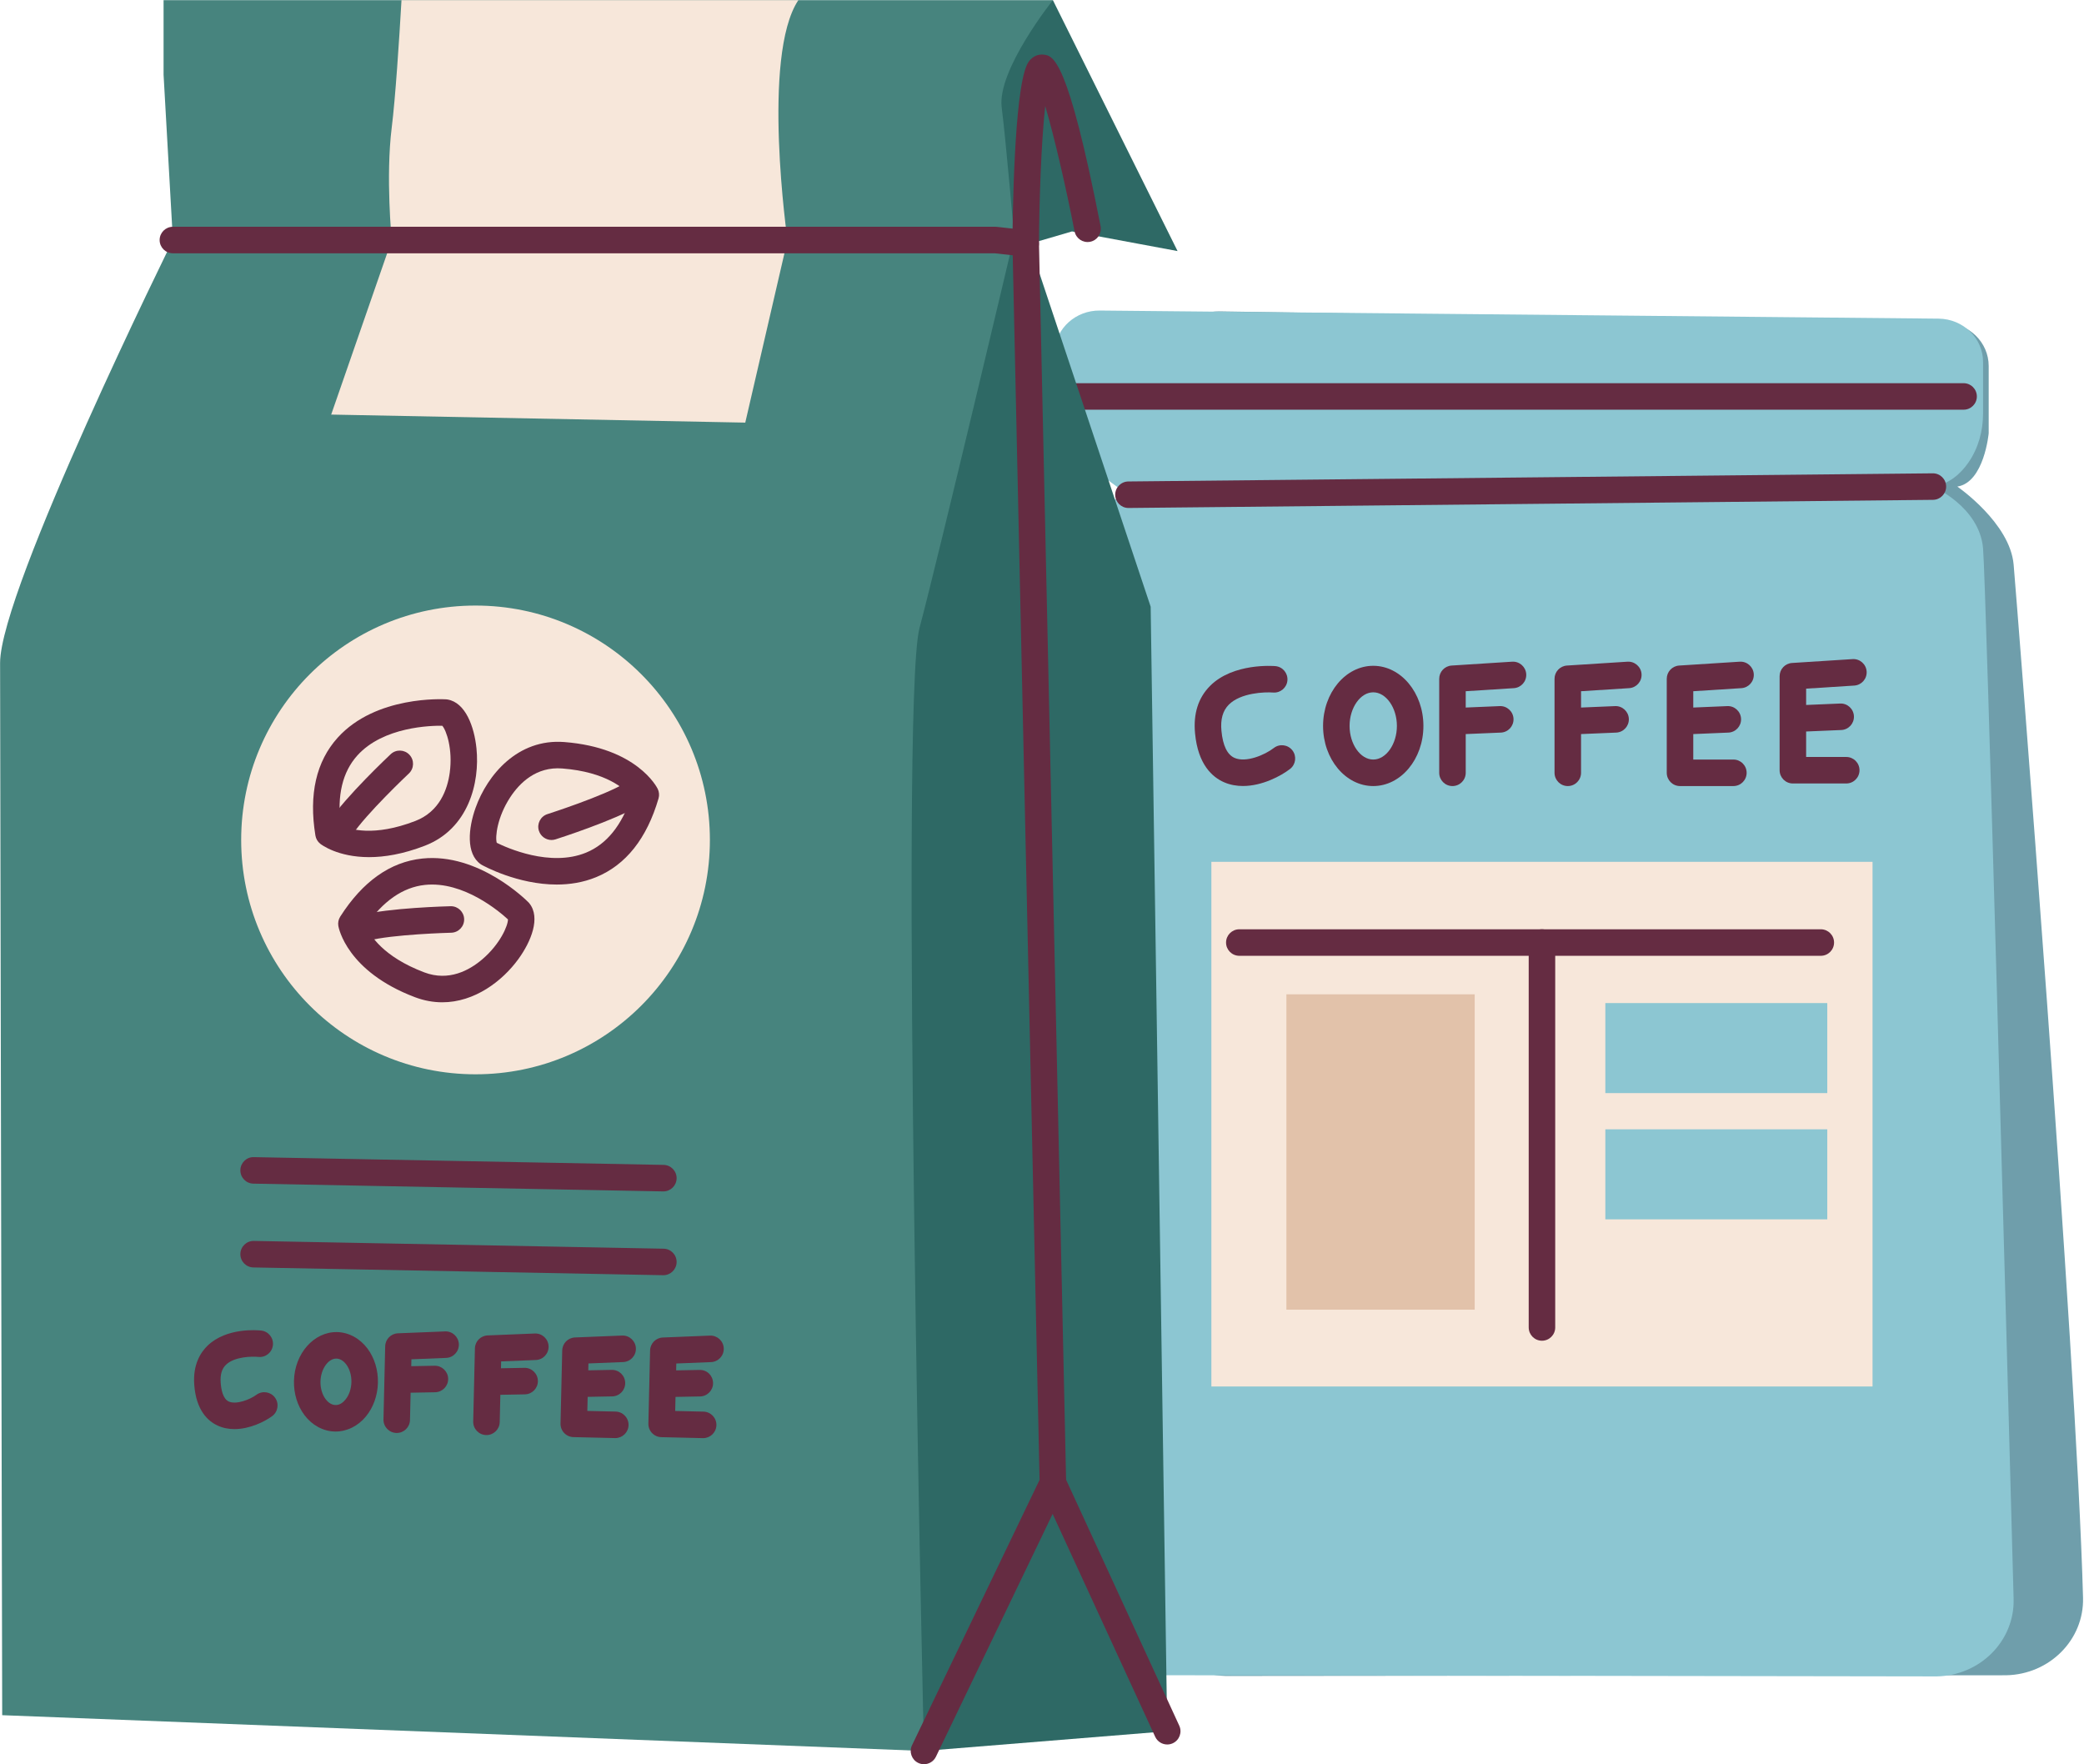 <?xml version="1.0" encoding="UTF-8"?>
<!DOCTYPE svg PUBLIC '-//W3C//DTD SVG 1.0//EN'
          'http://www.w3.org/TR/2001/REC-SVG-20010904/DTD/svg10.dtd'>
<svg height="1031" preserveAspectRatio="xMidYMid meet" version="1.0" viewBox="41.2 158.5 1218.1 1031.0" width="1218" xmlns="http://www.w3.org/2000/svg" xmlns:xlink="http://www.w3.org/1999/xlink" zoomAndPan="magnify"
><g
  ><g
    ><g id="change1_1"
      ><path d="M759.633,1138.007c-26.18,0.491-47.475-20.17-46.748-45.386 c4.204-145.775,14.141-577.582,22.272-606.217c9.748-34.331,35.483-38.31,35.483-38.31 s-34.799-22.892-41.152-38.297c-3.526-8.55-3.139-29.044-2.095-45.592 c0.848-13.454,12.491-23.898,26.482-23.762l423.717,6.633c14.402,0.139,26,11.426,26,25.301 v39.315c0,0-2.61,28.706-18.335,31.156c0,0,30.801,21.16,32.918,45.63 c1.775,20.514,36.668,459.201,40.562,603.8c0.66,24.511-19.519,44.844-44.965,45.321 L759.633,1138.007z" fill="#6f9eab"
      /></g
      ><g id="change2_3"
      ><path d="M689.781,1137.522c-26.18,0.491-47.475-20.17-46.748-45.386 c4.204-145.775,14.141-577.582,22.272-606.217c9.748-34.331,35.483-38.31,35.483-38.31 s-34.799-22.892-41.152-38.297c-3.526-8.55-3.139-29.044-2.095-45.592 c0.848-13.454,12.491-23.898,26.482-23.762l490.279,4.738c14.402,0.139,26,11.426,26,25.301 v30.169c0,10.153-2.753,20.226-8.523,28.58c-4.545,6.58-11.233,12.645-20.808,14.102 c0,0,27.215,11.653,29.332,36.123c1.775,20.514,13.962,469.374,17.857,613.972 c0.66,24.511-19.519,44.844-44.965,45.321L689.781,1137.522z" fill="#8cc6d2"
      /></g
      ><g id="change3_1"
      ><path d="M1188.926,397.917H666.398c-4.28,0-7.749-3.469-7.749-7.749 s3.469-7.749,7.749-7.749h522.527c4.28,0,7.749,3.469,7.749,7.749 S1193.205,397.917,1188.926,397.917z" fill="#652c42"
      /></g
      ><g id="change4_1"
      ><path d="M749.252 662.167H1135.704V968.816H749.252z" fill="#f7e7da"
      /></g
      ><g id="change3_6"
      ><path d="M1105.465,717.089H765.582c-4.28,0-7.749-3.469-7.749-7.749 c0-4.28,3.469-7.749,7.749-7.749h339.883c4.28,0,7.749,3.469,7.749,7.749 C1113.214,713.621,1109.745,717.089,1105.465,717.089z" fill="#652c42"
      /></g
      ><g id="change3_25"
      ><path d="M942.479,942.065c-4.28,0-7.749-3.469-7.749-7.749V709.341 c0-4.28,3.469-7.749,7.749-7.749c4.28,0,7.749,3.469,7.749,7.749v224.976 C950.228,938.596,946.759,942.065,942.479,942.065z" fill="#652c42"
      /></g
      ><g id="change5_1"
      ><path d="M793.099 739.596H903.168V923.916H793.099z" fill="#e2c2aa"
      /></g
      ><g id="change3_31"
      ><path d="M700.786,455.357c-4.244,0-7.703-3.417-7.747-7.67 c-0.042-4.28,3.392-7.784,7.67-7.827l470.183-4.761c4.307-0.044,7.782,3.39,7.827,7.67 c0.042,4.28-3.392,7.784-7.67,7.827l-470.183,4.761 C700.839,455.357,700.812,455.357,700.786,455.357z" fill="#652c42"
      /></g
      ><g id="change2_2"
      ><path d="M979.521 744.719H1109.246V797.335H979.521z" fill="#8cc6d2"
      /></g
      ><g id="change2_1"
      ><path d="M979.521 818.502H1109.246V871.118H979.521z" fill="#8cc6d2"
      /></g
    ></g
    ><g id="change6_1"
    ><path d="M729.491 305.204L656.615 158.546 595.835 188.482 501.49 732.781 581.274 1181.828 723.443 1170.299 713.767 513.054 643.008 300.971 667.804 293.713z" fill="#2e6965"
    /></g
    ><g id="change7_1"
    ><path d="M578.644,525.54c-11.747,44.26,2.626,656.295,2.626,656.295l-538.786-20.907 c0,0-1.236-572.21-1.236-615.013s101.012-247.153,101.012-247.153l-5.455-96.673v-43.548h519.814 c0,0-32.668,40.82-29.941,62.609c2.727,21.758,7.278,75.702,7.278,75.702 S590.391,481.279,578.644,525.54z" fill="#47847e"
    /></g
    ><g id="change4_2"
    ><path d="M501.489,298.762l-24.677,106.699l-242.033-4.696l35.396-102.004 c0,0-3.626-36.791,0-65.833c2.138-17.171,4.308-50.243,5.703-74.388h231.965 C486.054,191.21,501.489,298.762,501.489,298.762z" fill="#f7e7da"
    /></g
    ><g id="change3_16"
    ><path d="M581.264,1189.586c-1.126,0-2.269-0.247-3.351-0.766 c-3.858-1.855-5.482-6.485-3.628-10.341l74.545-155.078l-15.697-715.732l-10.514-1.171H142.253 c-4.28,0-7.749-3.469-7.749-7.749s3.469-7.749,7.749-7.749h480.798c0.286,0,0.572,0.015,0.858,0.047 l17.681,1.969c3.859,0.43,6.803,3.65,6.889,7.532l15.886,724.367 c0.026,1.218-0.235,2.428-0.763,3.526l-75.349,156.751 C586.92,1187.967,584.15,1189.586,581.264,1189.586z" fill="#652c42"
    /></g
    ><g id="change4_3"
    ><circle cx="319.15" cy="649.368" fill="#f7e7da" r="136.982"
    /></g
    ><g
    ><g id="change3_18"
      ><path d="M256.939,659.427c-18.399,0-27.976-7.36-28.554-7.82 c-1.509-1.199-2.518-2.916-2.829-4.819c-3.927-24.057,0.469-43.316,13.071-57.24 c22.262-24.601,61.687-22.445,63.347-22.346c0.265,0.017,0.53,0.047,0.791,0.091 c10.517,1.751,15.64,15.888,16.928,28.534c2.048,20.104-4.633,47.081-30.203,56.942 C276.624,657.733,265.766,659.427,256.939,659.427z M240.342,640.783 c5.239,2.493,19.417,6.844,43.571-2.473c14.246-5.494,18.828-18.426,20.165-28.308 c1.852-13.707-1.986-24.734-4.374-27.372c-6.387-0.083-34.383,0.457-49.631,17.366 C241.402,609.612,238.134,623.322,240.342,640.783z" fill="#652c42"
      /></g
      ><g id="change3_27"
      ><path d="M240.398,650.204c-1.454,0-2.924-0.41-4.233-1.265 c-3.581-2.341-4.587-7.143-2.244-10.726c9.144-13.987,34.565-37.946,35.643-38.96 c3.121-2.93,8.026-2.777,10.953,0.339c2.931,3.118,2.78,8.021-0.337,10.953 c-0.251,0.236-25.15,23.703-33.288,36.15C245.405,648.967,242.927,650.204,240.398,650.204z" fill="#652c42"
      /></g
    ></g
    ><g
    ><g id="change3_17"
      ><path d="M299.696,744.266c-5.149,0-10.5-0.917-15.974-2.989 c-39.783-15.058-44.576-40.538-44.759-41.614c-0.327-1.901,0.068-3.853,1.105-5.479 c13.117-20.546,29.238-31.965,47.913-33.938c32.999-3.494,60.933,24.405,62.108,25.593 c0.186,0.189,0.363,0.389,0.53,0.596c6.668,8.319,1.056,22.27-6.417,32.552 C334.857,731.844,318.656,744.266,299.696,744.266z M255.091,699.57 c2.244,5.351,9.908,18.049,34.118,27.214c14.275,5.397,26.315-1.176,33.902-7.647 c10.523-8.981,15.016-19.756,14.995-23.316c-4.695-4.34-25.907-22.579-48.564-20.157 C276.666,677.047,265.088,685.085,255.091,699.57z" fill="#652c42"
      /></g
      ><g id="change3_4"
      ><path d="M254.019,708.607c-3.422,0-6.553-2.284-7.481-5.745 c-1.106-4.135,1.347-8.383,5.48-9.491c16.144-4.324,51.064-5.224,52.543-5.259 c0.064-0.003,0.129-0.003,0.192-0.003c4.192,0,7.64,3.345,7.743,7.558 c0.106,4.278-3.278,7.832-7.555,7.936c-0.345,0.009-34.548,0.891-48.912,4.739 C255.357,708.52,254.682,708.607,254.019,708.607z" fill="#652c42"
      /></g
    ></g
    ><g
    ><g id="change3_15"
      ><path d="M366.616,675.445c-22.822,0-42.662-10.848-43.759-11.458 c-0.232-0.13-0.459-0.271-0.677-0.424c-8.732-6.116-7.261-21.082-2.971-33.049 c6.818-19.022,24.472-40.463,51.797-38.359c42.41,3.295,54.158,26.408,54.636,27.39 c0.846,1.731,1.016,3.717,0.475,5.568c-6.826,23.4-19.096,38.883-36.469,46.017 C382.026,674.26,374.157,675.445,366.616,675.445z M331.556,651.044 c5.722,2.85,31.229,14.405,52.269,5.724c11.97-4.94,20.828-15.903,26.362-32.61 c-3.655-4.508-14.574-14.547-40.383-16.551c-15.208-1.199-24.934,8.51-30.397,16.853 C331.827,636.031,330.539,647.634,331.556,651.044z" fill="#652c42"
      /></g
      ><g id="change3_11"
      ><path d="M363.562,649.402c-3.283,0-6.329-2.101-7.381-5.395 c-1.3-4.077,0.95-8.436,5.028-9.737c0.327-0.104,32.911-10.546,45.617-18.267 c3.661-2.22,8.425-1.061,10.645,2.597c2.223,3.656,1.061,8.424-2.597,10.645 c-14.281,8.679-47.547,19.34-48.956,19.789C365.136,649.284,364.341,649.402,363.562,649.402z" fill="#652c42"
      /></g
    ></g
    ><g id="change3_32"
    ><path d="M723.448,1178.049c-2.932,0-5.737-1.672-7.043-4.511l-66.825-145.214 c-1.789-3.886-0.088-8.489,3.8-10.278c3.885-1.792,8.489-0.088,10.278,3.8l66.825,145.214 c1.789,3.886,0.088,8.489-3.8,10.278C725.633,1177.821,724.532,1178.049,723.448,1178.049z" fill="#652c42"
    /></g
    ><g id="change3_29"
    ><path d="M428.939,854.798c-0.05,0-0.1,0-0.15-0.002l-239.491-4.536 c-4.278-0.08-7.682-3.616-7.6-7.894c0.082-4.278,3.603-7.768,7.894-7.6l239.491,4.536 c4.278,0.08,7.682,3.616,7.6,7.894C436.602,851.425,433.149,854.798,428.939,854.798z" fill="#652c42"
    /></g
    ><g id="change3_13"
    ><path d="M428.939,903.775c-0.05,0-0.1,0-0.15-0.002l-239.491-4.537 c-4.278-0.08-7.682-3.616-7.6-7.894c0.082-4.278,3.603-7.685,7.894-7.6l239.491,4.537 c4.278,0.08,7.682,3.616,7.6,7.894C436.602,900.402,433.149,903.775,428.939,903.775z" fill="#652c42"
    /></g
    ><g id="change3_5"
    ><path d="M640.734,308.466c-0.015,0-0.03,0-0.045,0c-4.278-0.024-7.729-3.513-7.705-7.793 c0.082-14.533,0.873-87.869,8.451-104.285c2.314-5.009,6.559-6.378,9.752-5.998 c5.588,0.672,14.032,1.686,33.312,100.29c0.82,4.2-1.917,8.269-6.117,9.091 c-4.203,0.825-8.271-1.917-9.093-6.117c-5.108-26.12-11.855-55.329-17.153-73.221 c-2.408,21.69-3.523,56.962-3.655,80.328C648.457,305.026,644.993,308.466,640.734,308.466z" fill="#652c42"
    /></g
    ><g
    ><g id="change3_19"
      ><path d="M767.71,617.851c-3.718,0-7.464-0.639-11.051-2.194 c-6.782-2.944-15.228-10.291-16.953-28.585c-1.079-11.443,1.858-20.757,8.732-27.68 c13.488-13.587,37.204-11.696,38.206-11.611c4.263,0.371,7.419,4.127,7.05,8.39 c-0.371,4.256-4.124,7.387-8.369,7.051l0,0c-4.867-0.389-18.999,0.112-25.916,7.116 c-3.511,3.555-4.91,8.552-4.275,15.278c0.816,8.639,3.404,13.963,7.694,15.824 c6.732,2.913,17.654-1.736,22.918-5.805c3.385-2.62,8.253-1.993,10.869,1.392 s1.993,8.253-1.392,10.869C789.945,611.975,778.971,617.851,767.71,617.851z" fill="#652c42"
      /></g
      ><g id="change3_28"
      ><path d="M843.859,617.883c-16.171,0-29.326-15.765-29.326-35.145 c0-19.378,13.155-35.143,29.326-35.143c16.171,0,29.326,15.765,29.326,35.143 C873.184,602.118,860.03,617.883,843.859,617.883z M843.859,563.093 c-7.496,0-13.828,8.997-13.828,19.646c0,10.65,6.332,19.647,13.828,19.647 s13.828-8.997,13.828-19.647C857.687,572.09,851.355,563.093,843.859,563.093z" fill="#652c42"
      /></g
      ><g
      ><g id="change3_22"
        ><path d="M890.168,617.883c-4.28,0-7.749-3.469-7.749-7.749v-54.949 c0-4.088,3.175-7.473,7.255-7.734l35.379-2.258c4.259-0.265,7.955,2.968,8.227,7.24 c0.272,4.271-2.969,7.955-7.24,8.227l-28.124,1.795v47.679 C897.916,614.414,894.448,617.883,890.168,617.883z" fill="#652c42"
        /></g
        ><g id="change3_26"
        ><path d="M891.291,587.772c-4.129,0-7.561-3.258-7.735-7.423 c-0.18-4.275,3.139-7.888,7.416-8.067l26.813-1.129c4.228-0.203,7.888,3.14,8.066,7.416 c0.18,4.275-3.139,7.888-7.416,8.067l-26.813,1.129 C891.512,587.771,891.401,587.772,891.291,587.772z" fill="#652c42"
        /></g
      ></g
      ><g
      ><g id="change3_14"
        ><path d="M957.575,617.883c-4.28,0-7.749-3.469-7.749-7.749v-54.949 c0-4.088,3.175-7.473,7.255-7.734l35.379-2.258c4.232-0.265,7.954,2.968,8.227,7.24 c0.272,4.271-2.969,7.955-7.24,8.227l-28.124,1.795v47.679 C965.324,614.414,961.855,617.883,957.575,617.883z" fill="#652c42"
        /></g
        ><g id="change3_21"
        ><path d="M958.698,587.772c-4.129,0-7.561-3.258-7.735-7.423 c-0.18-4.275,3.139-7.888,7.416-8.067l26.815-1.129c4.238-0.203,7.888,3.14,8.067,7.416 c0.18,4.275-3.139,7.888-7.416,8.067l-26.815,1.129 C958.919,587.771,958.809,587.772,958.698,587.772z" fill="#652c42"
        /></g
      ></g
      ><g
      ><g id="change3_24"
        ><path d="M1054.364,617.883h-31.196c-4.28,0-7.749-3.469-7.749-7.749v-54.949 c0-4.088,3.175-7.473,7.255-7.734l35.381-2.258c4.254-0.265,7.953,2.968,8.227,7.24 c0.272,4.271-2.969,7.955-7.24,8.227l-28.125,1.795v39.93h23.447 c4.28,0,7.749,3.469,7.749,7.749C1062.113,614.414,1058.644,617.883,1054.364,617.883z" fill="#652c42"
        /></g
        ><g id="change3_30"
        ><path d="M1024.291,587.772c-4.129,0-7.561-3.258-7.735-7.423 c-0.18-4.275,3.139-7.888,7.416-8.067l26.815-1.129c4.263-0.203,7.889,3.14,8.067,7.416 c0.18,4.275-3.139,7.888-7.416,8.067l-26.815,1.129 C1024.512,587.771,1024.402,587.772,1024.291,587.772z" fill="#652c42"
        /></g
      ></g
      ><g
      ><g id="change3_2"
        ><path d="M1120.334,616.376h-31.196c-4.28,0-7.749-3.469-7.749-7.749v-54.949 c0-4.088,3.175-7.473,7.255-7.734l35.381-2.258c4.245-0.294,7.953,2.969,8.227,7.24 c0.272,4.271-2.969,7.955-7.24,8.227l-28.125,1.795v39.93h23.447 c4.28,0,7.749,3.469,7.749,7.749S1124.614,616.376,1120.334,616.376z" fill="#652c42"
        /></g
        ><g id="change3_8"
        ><path d="M1090.261,586.266c-4.129,0-7.561-3.258-7.735-7.423 c-0.18-4.275,3.139-7.888,7.416-8.067l26.815-1.129c4.26-0.207,7.888,3.14,8.067,7.416 c0.18,4.275-3.139,7.888-7.416,8.067l-26.815,1.129 C1090.482,586.265,1090.372,586.266,1090.261,586.266z" fill="#652c42"
        /></g
      ></g
    ></g
    ><g
    ><g id="change3_9"
      ><path d="M178.227,993.721c-3.308,0-6.654-0.593-9.833-2.063 c-5.645-2.608-12.598-8.885-13.665-23.989c-0.834-11.776,3.794-18.865,7.821-22.738 c11.124-10.692,29.279-9.034,31.317-8.807c4.253,0.469,7.32,4.298,6.851,8.552 c-0.469,4.245-4.283,7.323-8.528,6.854c-3.567-0.363-13.908-0.259-18.925,4.598 c-2.403,2.326-3.41,5.745-3.078,10.447c0.295,4.168,1.351,9.463,4.705,11.013 c4.3,1.989,12.306-1.061,16.197-3.924c3.446-2.538,8.294-1.802,10.835,1.645 c2.538,3.446,1.801,8.297-1.645,10.835C196.002,989.294,187.258,993.721,178.227,993.721z" fill="#652c42"
      /></g
      ><g id="change3_3"
      ><path d="M237.366,995.14c-0.163,0-0.325-0.001-0.487-0.005 c-6.807-0.159-13.274-3.664-17.74-9.616c-4.116-5.486-6.287-12.595-6.114-20.019 c0.375-16.023,11.761-28.753,25.214-28.487c6.81,0.159,13.277,3.664,17.743,9.616 c4.115,5.486,6.285,12.595,6.113,20.019c-0.174,7.423-2.676,14.424-7.043,19.711 C250.423,991.959,244.002,995.14,237.366,995.14z M237.748,952.506 c-4.766,0-9.064,6.193-9.23,13.357c-0.092,3.905,1.008,7.679,3.015,10.355 c0.94,1.25,2.928,3.36,5.707,3.423c2.847,0.124,4.866-1.948,5.863-3.152 c2.131-2.579,3.405-6.299,3.496-10.203c0.092-3.905-1.006-7.679-3.015-10.355 c-0.938-1.25-2.928-3.36-5.707-3.423C237.833,952.506,237.791,952.506,237.748,952.506z" fill="#652c42"
      /></g
      ><g
      ><g id="change3_23"
        ><path d="M273.093,995.98c-0.061,0-0.123,0-0.185-0.002 c-4.278-0.101-7.665-3.65-7.566-7.929l1.002-42.753c0.097-4.086,3.351-7.396,7.435-7.561 l27.567-1.112c4.245-0.21,7.882,3.154,8.054,7.431c0.173,4.275-3.154,7.882-7.431,8.054 l-20.302,0.819l-0.831,35.485C280.737,992.63,277.288,995.98,273.093,995.98z" fill="#652c42"
        /></g
        ><g id="change3_7"
        ><path d="M274.514,972.574c-4.212,0-7.665-3.375-7.744-7.605 c-0.08-4.278,3.323-7.811,7.603-7.891l20.884-0.389c4.257-0.062,7.812,3.325,7.891,7.603 c0.08,4.278-3.323,7.811-7.603,7.891l-20.884,0.389 C274.612,972.574,274.562,972.574,274.514,972.574z" fill="#652c42"
        /></g
      ></g
      ><g
      ><g id="change3_34"
        ><path d="M325.54,997.208c-0.061,0-0.123,0-0.185-0.002 c-4.278-0.101-7.665-3.65-7.566-7.929l1-42.751c0.097-4.086,3.349-7.396,7.434-7.561 l27.567-1.114c4.322-0.165,7.883,3.154,8.056,7.429c0.173,4.277-3.154,7.883-7.429,8.056 l-20.304,0.82l-0.829,35.484C333.185,993.857,329.736,997.208,325.54,997.208z" fill="#652c42"
        /></g
        ><g id="change3_20"
        ><path d="M326.96,973.801c-4.212,0-7.665-3.375-7.744-7.605 c-0.08-4.278,3.323-7.811,7.603-7.891l20.884-0.389c4.266-0.091,7.812,3.325,7.891,7.603 c0.08,4.278-3.323,7.811-7.603,7.891l-20.884,0.389 C327.058,973.801,327.008,973.801,326.96,973.801z" fill="#652c42"
        /></g
      ></g
      ><g
      ><g id="change3_12"
        ><path d="M400.845,998.971c-0.061,0-0.123,0-0.185-0.002l-24.271-0.568 c-2.054-0.048-4.006-0.911-5.424-2.397c-1.42-1.488-2.188-3.476-2.141-5.532l1-42.752 c0.097-4.086,3.351-7.396,7.435-7.561l27.568-1.112c4.233-0.21,7.882,3.154,8.054,7.431 c0.173,4.275-3.154,7.882-7.431,8.054l-20.304,0.819l-0.649,27.738l16.525,0.386 c4.278,0.101,7.665,3.65,7.566,7.929C408.489,995.62,405.04,998.971,400.845,998.971z" fill="#652c42"
        /></g
        ><g id="change3_33"
        ><path d="M377.995,974.997c-4.212,0-7.665-3.375-7.744-7.603 c-0.08-4.278,3.323-7.812,7.602-7.893l20.884-0.39c4.356-0.088,7.812,3.325,7.892,7.602 c0.08,4.278-3.323,7.812-7.602,7.893l-20.884,0.39 C378.094,974.997,378.044,974.997,377.995,974.997z" fill="#652c42"
        /></g
      ></g
      ><g
      ><g id="change3_35"
        ><path d="M452.2,999c-0.061,0-0.123,0-0.185-0.002l-24.271-0.568 c-2.054-0.048-4.006-0.911-5.424-2.397c-1.42-1.488-2.188-3.476-2.141-5.532l1-42.752 c0.097-4.086,3.351-7.396,7.435-7.561l27.568-1.112c4.251-0.179,7.882,3.152,8.054,7.431 c0.173,4.275-3.154,7.882-7.431,8.054l-20.304,0.819l-0.649,27.738l16.525,0.386 c4.278,0.101,7.665,3.65,7.566,7.929C459.844,995.649,456.395,999,452.2,999z" fill="#652c42"
        /></g
        ><g id="change3_10"
        ><path d="M429.35,975.026c-4.212,0-7.665-3.375-7.744-7.603 c-0.08-4.278,3.323-7.812,7.602-7.893l20.884-0.39c4.39-0.117,7.814,3.325,7.892,7.602 c0.08,4.278-3.323,7.812-7.602,7.892l-20.884,0.39 C429.449,975.026,429.399,975.026,429.35,975.026z" fill="#652c42"
        /></g
      ></g
    ></g
  ></g
></svg
>
